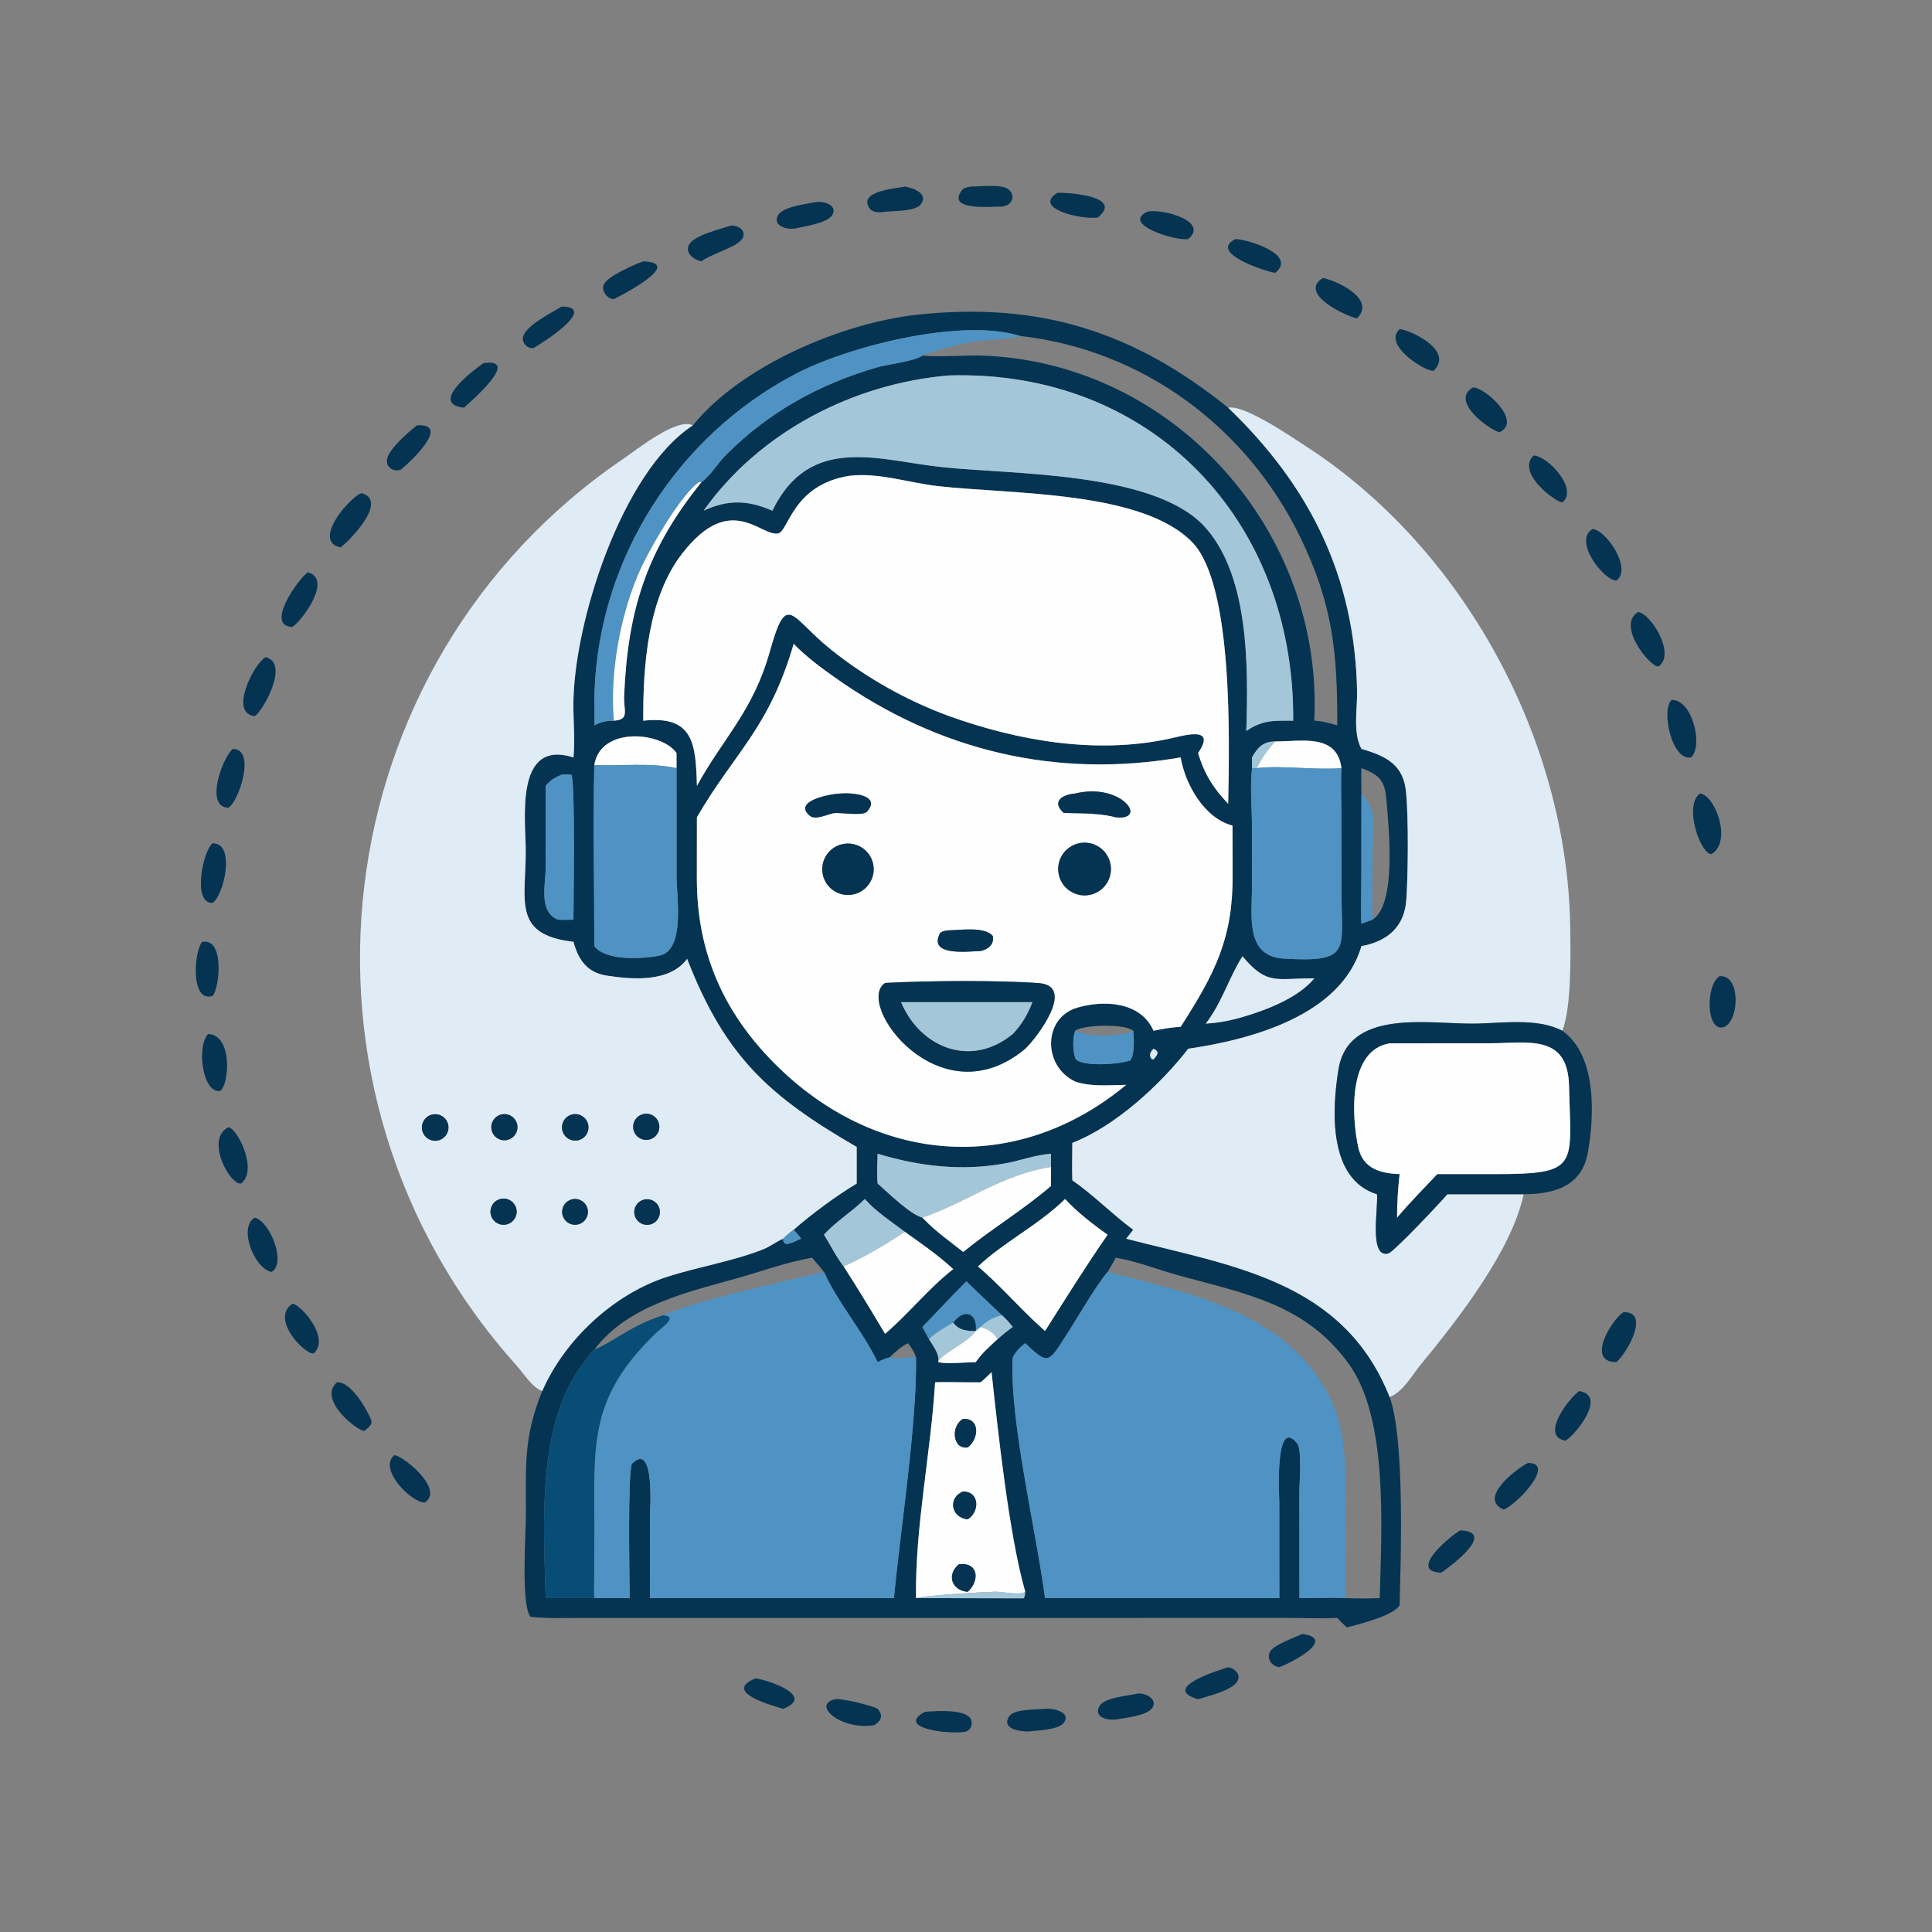 <?xml version="1.0" encoding="utf-8" ?>
<svg xmlns="http://www.w3.org/2000/svg" xmlns:xlink="http://www.w3.org/1999/xlink" width="1024" height="1024">
	<rect width="100%" height="100%" fill="#808080" stroke="none"/>
	<path fill="#053452" transform="scale(2 2)" d="M265.516 54.745C263.59 54.637 250.708 56.126 254.83 50.532C255.477 49.655 256.415 49.61 257.413 49.433C259.804 49.471 265.245 48.715 267.158 50.121C269.472 51.821 268.031 54.625 265.516 54.745Z"/>
	<path fill="#053452" transform="scale(2 2)" d="M234.561 56.11C232.66 56.459 230.577 56.39 229.933 54.182C228.849 50.465 237.7 49.953 239.808 49.433C241.887 49.786 246.309 51.274 243.926 54.26C242.534 56.004 236.808 55.89 234.561 56.11Z"/>
	<path fill="#053452" transform="scale(2 2)" d="M290.903 57.653C286.27 58.261 273.532 55.133 280.275 51.075C283.224 51.029 297.923 51.993 290.903 57.653Z"/>
	<path fill="#053452" transform="scale(2 2)" d="M210.777 60.536C208.771 60.945 204.676 59.952 206.134 57.122C207.362 54.737 213.765 54.033 216.177 53.572C218.047 53.212 222.033 54.238 220.617 56.889C219.413 59.144 213.107 59.991 210.777 60.536Z"/>
	<path fill="#053452" transform="scale(2 2)" d="M314.907 63.346C311.82 63.991 296.957 59.428 304.056 56.11C307.683 55.15 320.587 58.55 314.907 63.346Z"/>
	<path fill="#053452" transform="scale(2 2)" d="M185.852 69.267C183.916 68.845 181.42 67.068 182.6 64.852C183.947 62.322 191.091 60.668 193.738 59.777C195.335 59.711 197.535 60.751 196.984 62.723C196.273 65.266 189.166 66.902 185.852 69.267Z"/>
	<path fill="#053452" transform="scale(2 2)" d="M337.94 72.316C335.455 71.969 319.968 66.94 327.466 63.346C330.676 63.46 343.957 67.492 337.94 72.316Z"/>
	<path fill="#053452" transform="scale(2 2)" d="M162.69 79.276C160.9 79.292 159.31 77.069 160.008 75.393C160.896 73.258 168.221 70.036 170.466 69.267C181.716 69.6 164.074 78.58 162.69 79.276Z"/>
	<path fill="#053452" transform="scale(2 2)" d="M359.611 84.376C356.28 83.662 343.923 77.633 350.618 73.658C354.639 74.504 364.743 79.36 359.611 84.376Z"/>
	<path fill="#053452" transform="scale(2 2)" d="M141.385 92.242C139.717 92.465 138.161 90.822 138.647 89.145C139.495 86.224 146.283 82.786 148.886 81.23C158.784 81.395 143.258 91.23 141.385 92.242Z"/>
	<path fill="#053452" transform="scale(2 2)" d="M183.632 112.721C196.236 97.07 223.009 85.541 243.23 83.384C275.444 79.949 300.439 87.835 325.479 108.052C346.953 128.666 359.045 152.581 359.64 183.143C359.734 187.954 358.466 194.167 360.794 198.464C367.554 200.419 371.984 202.743 372.643 210.104C373.277 217.192 373.177 231.417 372.684 238.512C372.197 245.527 367.752 249.488 360.794 250.73C355.446 269.157 331.486 275.504 314.907 277.92C307.566 287.393 295.584 298.471 284.182 302.87C284.176 306.171 284.052 309.519 284.182 312.815C289.881 316.724 294.751 321.801 300.317 325.897C299.697 326.691 299.087 327.495 298.446 328.273C326.752 335.566 356.021 339.406 368.277 370.243C372.232 381.188 371.285 411.464 370.912 425.395C369.453 428.072 360.617 430.32 356.961 431.283C356.032 430.516 355.22 429.626 354.386 428.758C350.112 429.01 345.68 428.762 341.389 428.761L153.457 428.769C149.178 428.782 144.868 428.956 140.61 428.473C138.018 425.678 139.354 406.001 139.369 401.836C139.417 388.717 138.619 381.029 143.701 368.654C149.568 355.138 162.541 343.041 176.535 338.458C184.947 335.703 194.077 334.321 202.277 331.067C204.085 330.349 205.688 329.063 207.516 328.273C207.536 331.066 210.633 328.846 212.304 328.273C211.708 327.429 211.016 326.671 210.334 325.897C215.045 321.752 221.666 316.88 227.031 313.649L227.031 303.958C204.107 290.645 192.272 280.325 182.097 254.105C177.487 260.328 167.856 259.637 160.817 258.551C155.669 257.756 153.314 254.503 151.97 249.581C135.774 247.749 139.323 238.754 139.329 225.548C139.333 217.357 136.253 195.707 151.97 200.725C152.415 196.237 151.957 191.411 151.95 186.891C151.919 165.473 164.691 125.016 183.632 112.721ZM270.353 89.032C254.535 84.143 224.534 91.869 210.649 99.186C179.376 115.665 158.757 148.024 157.558 183.344C157.458 186.305 157.622 189.279 157.501 192.234C159.292 191.294 160.672 190.995 162.69 190.993L163.093 190.952C166.832 190.569 165.243 188.197 165.398 184.485C166.344 161.832 171.301 145.831 185.852 127.836C188.437 125.897 190.253 122.681 192.552 120.397C204.01 109.008 217.19 101.776 232.549 97.326C235.416 96.495 242.265 95.777 244.447 94.253C250.084 94.692 255.747 94.016 261.407 94.284C311.583 96.662 350.77 141.069 348.299 190.993C350.447 191.098 352.345 191.61 354.386 192.234C354.454 172.959 353.212 160.133 344.581 142.363C330.437 113.244 302.907 92.699 270.353 89.032ZM337.94 196.496C334.753 196.471 333.219 198.145 331.799 200.725L331.799 203.562C331.222 208.777 331.789 214.119 331.791 219.355L331.794 235.06C331.794 242.519 329.905 253.423 340.182 254.041C358.2 255.125 355.529 251.865 355.518 236.86L355.486 215.945C355.468 211.825 355.289 207.676 355.492 203.562C354.359 194.303 344.866 196.501 337.94 196.496ZM179.288 199.57C175.423 193.923 159.093 192.401 157.501 202.748C157.132 218.704 157.501 234.762 157.501 250.73C160.635 254.775 170.348 254.093 174.637 253.278C181.688 251.938 179.297 237.878 179.296 232.077L179.288 203.562L179.288 199.57ZM360.794 203.562C360.693 205.804 360.757 208.049 360.794 210.293L360.774 233.249C360.771 237.067 360.576 240.981 360.794 244.786C361.78 244.435 362.77 244.094 363.748 243.723C370.248 239.552 368.006 218.986 367.384 211.674C366.972 206.825 365.405 205.263 360.794 203.562ZM284.93 273.166C284.214 275.149 284.266 278.694 285.063 280.665C287.079 282.866 297.31 281.966 299.519 281.002C300.746 279.498 300.509 275.111 300.317 273.166C297.9 271.156 286.77 271.618 284.93 273.166ZM278.518 309.254L278.518 305.756L278.068 305.793C274.088 306.158 270.265 307.603 266.339 308.32C254.868 310.413 243.676 309.112 232.583 305.756C232.528 308.357 232.318 311.06 232.583 313.649C235.312 316.031 241.186 321.828 244.447 322.684L245.301 323.546C248.28 326.58 251.935 329.138 255.264 331.78C262.768 325.643 271.182 320.628 278.518 314.292C278.468 312.618 278.513 310.93 278.518 309.254ZM239.808 326.459C236.259 323.773 232.135 321.115 229.188 317.757C225.795 321.132 221.545 323.662 218.353 327.211C220.088 329.905 221.619 333.154 223.592 335.629C227.362 341.504 230.985 347.486 234.561 353.482C240.827 348.105 246.153 341.378 252.611 336.327C248.712 332.691 244.143 329.549 239.808 326.459ZM218.353 337.083C217.37 335.748 216.24 334.588 215.208 333.304C208.822 334.392 202.505 336.706 196.277 338.485C182.907 342.304 166.505 345.663 157.501 357.684C156.311 358.702 155.333 360.287 154.383 361.536C142.31 377.406 144 403.692 144.631 423.514L157.501 423.514L166.882 423.514C166.832 418.372 166.299 390.928 167.459 387.921C173.638 381.714 172.242 400.231 172.243 402.171L172.233 423.514L236.906 423.514C238.645 405.171 243.042 377.107 242.755 359.711C242.296 358.24 241.547 357.15 240.618 355.955C238.675 356.954 237.318 358.216 235.754 359.711C234.612 360.042 233.627 360.417 232.583 360.988C228.564 352.647 222.192 345.46 218.353 337.083ZM293.534 337.083C290.417 340.666 285.335 349.591 282.534 353.897C277.91 361.007 277.944 361.967 271.702 355.955C270.245 357.052 269.295 358.107 268.39 359.711C267.407 376.032 274.736 406.35 276.941 423.514L339.033 423.514L339.023 397.982C339.023 397.233 337.681 374.919 343.78 382.534C345.089 384.168 344.343 393.049 344.345 395.531L344.363 423.514C348.404 423.506 352.514 423.332 356.546 423.514C359.594 423.659 362.597 423.622 365.645 423.514C366.103 405.134 367.94 376.158 357.579 361.648C346.111 345.589 330.187 342.903 312.475 338.025C306.943 336.501 301.331 334.254 295.688 333.304C295.031 334.588 294.257 335.833 293.534 337.083ZM258.586 341.987L256.105 339.57L252.611 343.128L244.447 351.663L246.183 354.886C247.138 356.454 249.175 359.055 248.61 360.988C251.128 361.544 255.815 361.004 258.586 360.988C260.195 358.598 262.276 356.818 264.379 354.886C265.669 353.724 266.982 352.678 268.39 351.663C267.482 350.536 266.617 349.502 265.516 348.553L258.586 341.987ZM271.702 421.845C267.407 406.897 264.475 379.322 262.768 363.634C261.826 364.533 260.904 365.499 259.897 366.323C255.868 366.415 251.834 366.171 247.811 366.323C246.655 385.327 242.5 404.468 242.755 423.514L271.247 423.573C271.657 423.077 271.615 422.474 271.702 421.845ZM251.478 99.498C226.17 101.63 201.313 114.41 186.457 135.339C192.988 132.303 198.282 132.537 204.677 135.339C214.762 114.702 233.113 122.127 250.229 123.855C268.681 125.718 304.638 125.114 318.51 138.803C331.044 151.512 330.826 176.223 330.285 193.726C334.613 190.731 337.716 190.993 342.707 190.993C343.143 137.909 305.194 97.904 251.478 99.498ZM225.187 126.083C210.04 128.414 208.978 140.804 206.24 141.362C201.58 142.311 193.695 130.119 180.818 146.648C171.648 158.418 170.39 176.49 170.466 190.993C183.812 189.522 184.381 197.088 184.69 208.247C191.818 195.305 199.568 188.493 204.033 172.574C208.569 156.405 209.432 163.502 220.195 172.122C229.583 179.642 240.202 185.609 251.478 189.76C269.853 196.371 290.569 199.942 309.904 195.761C313.727 194.934 322.554 192.19 317.502 199.57C319.074 204.898 321.606 209.036 325.479 212.987C325.771 196.726 326.913 155.161 316.039 143.79C302.864 130.013 268.195 131.022 248.614 128.836C240.979 127.984 232.898 125.182 225.187 126.083ZM210.334 170.631C203.732 193.233 194.586 199.451 184.69 216.597L184.674 232.682C184.641 251.862 191.391 267.871 205.214 281.782C231.794 308.53 269.131 311.779 298.446 287.501C294.034 287.55 289.155 288.079 284.93 286.624C276.176 282.418 276.465 269.673 285.488 267.033C292.608 264.949 302.306 265.44 305.704 273.166C308.093 272.637 310.444 272.266 312.887 272.11C322.1 257.778 326.773 248.573 326.658 231.736L326.623 218.789C319.186 216.87 314.089 207.881 312.887 200.725C280.028 206.382 248.851 199.061 221.413 179.656C217.554 176.927 213.626 174.032 210.334 170.631ZM148.886 205.281C147.061 206.031 145.922 206.688 144.631 208.247L144.623 229.772C144.617 234.378 142.614 241.551 147.853 243.723C149.239 243.789 150.583 243.798 151.97 243.723C151.972 239.338 152.484 206.696 151.416 205.331C150.53 205.146 149.784 205.199 148.886 205.281ZM329.274 253.424C325.548 259.333 323.975 265.461 319.549 271.267C324.887 271.02 330.071 269.438 335.062 267.599C339.923 265.693 344.844 263.324 348.299 259.288C338.262 259.182 335.844 261.31 329.274 253.424ZM305.704 277.92C304.883 278.661 304.313 279.883 305.317 280.703L305.704 280.747C306.732 279.542 307.413 278.727 305.704 277.92ZM282.262 317.757C275.075 324.765 265.832 329.276 259.186 335.629C264.258 339.94 268.796 345.016 273.595 349.643L276.941 352.733C282.356 344.231 287.774 335.471 293.534 327.211C289.761 324.583 285.358 321.145 282.262 317.757Z"/>
	<path fill="#053452" transform="scale(2 2)" d="M379.942 98.246C378.128 98.749 366.227 91.444 370.912 87.228C373.391 87.333 385.514 92.739 379.942 98.246Z"/>
	<path fill="#4E93C4" transform="scale(2 2)" d="M157.501 192.234C157.622 189.279 157.458 186.305 157.558 183.344C158.757 148.024 179.376 115.665 210.649 99.186C224.534 91.869 254.535 84.143 270.353 89.032C268.573 89.907 260.646 90.093 258.089 90.5C253.153 91.285 248.888 92.904 244.109 94.104L244.066 94.23L244.447 94.253C242.265 95.777 235.416 96.495 232.549 97.326C217.19 101.776 204.01 109.008 192.552 120.397C190.253 122.681 188.437 125.897 185.852 127.836L185.38 127.698C180.478 130.756 171.567 146.424 169.153 152.148C164.217 163.853 161.633 178.414 162.69 190.993C160.672 190.995 159.292 191.294 157.501 192.234Z"/>
	<path fill="#053452" transform="scale(2 2)" d="M122.942 108.052C113.505 106.958 125.776 97.873 128.153 96.216C138.467 94.806 124.125 106.937 122.942 108.052Z"/>
	<path fill="#A3C7D8" transform="scale(2 2)" d="M186.457 135.339C201.313 114.41 226.17 101.63 251.478 99.498C305.194 97.904 343.143 137.909 342.707 190.993C337.716 190.993 334.613 190.731 330.285 193.726C330.826 176.223 331.044 151.512 318.51 138.803C304.638 125.114 268.681 125.718 250.229 123.855C233.113 122.127 214.762 114.702 204.677 135.339C198.282 132.537 192.988 132.303 186.457 135.339Z"/>
	<path fill="#053452" transform="scale(2 2)" d="M397.348 114.583C393.883 113.41 384.34 106.067 390.348 102.678C393.396 102.572 403.625 111.625 397.348 114.583Z"/>
	<path fill="#DFEBF5" transform="scale(2 2)" d="M325.479 108.052C329.747 107.14 342.408 115.883 346.295 118.405C387.77 145.315 415.242 195.75 416.115 245.251C416.249 252.832 416.473 267.108 414.031 273.166C407.242 269.589 397.53 271.27 390.166 271.281C378.118 271.299 357.308 267.392 354.705 283.45C352.975 294.121 351.965 312.492 364.925 316.487C365.263 320.306 362.753 333.535 367.924 332.164C369.368 331.781 381.915 318.44 383.551 316.487L403.779 316.487C400.673 331.286 386.54 349.467 376.579 361.55C374.169 364.473 371.927 368.744 368.277 370.243C356.021 339.406 326.752 335.566 298.446 328.273C299.087 327.495 299.697 326.691 300.317 325.897C294.751 321.801 289.881 316.724 284.182 312.815C284.052 309.519 284.176 306.171 284.182 302.87C295.584 298.471 307.566 287.393 314.907 277.92C331.486 275.504 355.446 269.157 360.794 250.73C367.752 249.488 372.197 245.527 372.684 238.512C373.177 231.417 373.277 217.192 372.643 210.104C371.984 202.743 367.554 200.419 360.794 198.464C358.466 194.167 359.734 187.954 359.64 183.143C359.045 152.581 346.953 128.666 325.479 108.052Z"/>
	<path fill="#DFEBF5" transform="scale(2 2)" d="M143.701 368.654C140.968 367.629 138.804 364.01 136.895 361.884C71.443 288.982 85.264 175.766 165.392 121.444C168.797 119.136 179.411 110.556 183.632 112.721C164.691 125.016 151.919 165.473 151.95 186.891C151.957 191.411 152.415 196.237 151.97 200.725C136.253 195.707 139.333 217.357 139.329 225.548C139.323 238.754 135.774 247.749 151.97 249.581C153.314 254.503 155.669 257.756 160.817 258.551C167.856 259.637 177.487 260.328 182.097 254.105C192.272 280.325 204.107 290.645 227.031 303.958L227.031 313.649C221.666 316.88 215.045 321.752 210.334 325.897C209.297 326.633 208.421 327.384 207.516 328.273C205.688 329.063 204.085 330.349 202.277 331.067C194.077 334.321 184.947 335.703 176.535 338.458C162.541 343.041 149.568 355.138 143.701 368.654ZM114.29 295.432C112.479 295.991 111.435 297.883 111.928 299.713C112.421 301.543 114.274 302.654 116.121 302.228C117.376 301.938 118.373 300.986 118.72 299.745C119.067 298.504 118.709 297.172 117.785 296.273C116.862 295.374 115.521 295.052 114.29 295.432ZM133.144 295.29C131.897 295.479 130.851 296.331 130.412 297.513C129.973 298.695 130.211 300.023 131.033 300.98C131.854 301.936 133.131 302.372 134.366 302.117C136.207 301.737 137.41 299.959 137.079 298.108C136.748 296.258 135.002 295.008 133.144 295.29ZM151.354 295.421C150.147 295.813 149.246 296.825 148.995 298.069C148.745 299.313 149.184 300.595 150.145 301.423C151.106 302.252 152.438 302.498 153.632 302.068C155.437 301.417 156.386 299.438 155.764 297.623C155.142 295.808 153.178 294.828 151.354 295.421ZM169.89 295.426C168.159 296.173 167.34 298.164 168.044 299.913C168.749 301.661 170.719 302.529 172.485 301.868C173.666 301.425 174.514 300.377 174.701 299.13C174.888 297.883 174.385 296.632 173.385 295.862C172.386 295.093 171.048 294.926 169.89 295.426ZM132.373 317.808C130.565 318.399 129.569 320.333 130.137 322.148C130.705 323.963 132.627 324.984 134.449 324.439C135.649 324.08 136.562 323.104 136.841 321.883C137.119 320.663 136.72 319.387 135.795 318.543C134.87 317.699 133.563 317.418 132.373 317.808ZM151.521 317.855C150.326 318.17 149.394 319.104 149.082 320.3C148.771 321.495 149.128 322.766 150.018 323.623C150.907 324.481 152.19 324.792 153.373 324.437C155.16 323.901 156.187 322.031 155.682 320.236C155.177 318.44 153.325 317.381 151.521 317.855ZM170.932 317.852C169.723 318.051 168.715 318.885 168.293 320.036C167.871 321.186 168.102 322.475 168.896 323.408C169.69 324.341 170.925 324.775 172.128 324.543C173.953 324.191 175.157 322.438 174.83 320.608C174.503 318.778 172.767 317.55 170.932 317.852Z"/>
	<path fill="#053452" transform="scale(2 2)" d="M106.171 124.497C104.252 125.108 102.282 123.868 102.561 121.788C102.931 119.038 108.296 114.435 110.516 112.721C119.768 112.177 108.508 122.668 106.171 124.497Z"/>
	<path fill="#053452" transform="scale(2 2)" d="M414.031 133.141C412.407 133.146 401.696 125.383 406.4 120.711C410.174 120.812 418.407 129.654 414.031 133.141Z"/>
	<path fill="#FEFEFE" transform="scale(2 2)" d="M170.466 190.993C170.39 176.49 171.648 158.418 180.818 146.648C193.695 130.119 201.58 142.311 206.24 141.362C208.978 140.804 210.04 128.414 225.187 126.083C232.898 125.182 240.979 127.984 248.614 128.836C268.195 131.022 302.864 130.013 316.039 143.79C326.913 155.161 325.771 196.726 325.479 212.987C321.606 209.036 319.074 204.898 317.502 199.57C322.554 192.19 313.727 194.934 309.904 195.761C290.569 199.942 269.853 196.371 251.478 189.76C240.202 185.609 229.583 179.642 220.195 172.122C209.432 163.502 208.569 156.405 204.033 172.574C199.568 188.493 191.818 195.305 184.69 208.247C184.381 197.088 183.812 189.522 170.466 190.993Z"/>
	<path fill="#FEFEFE" transform="scale(2 2)" d="M185.852 127.836C171.301 145.831 166.344 161.832 165.398 184.485C165.243 188.197 166.832 190.569 163.093 190.952L162.69 190.993C161.633 178.414 164.217 163.853 169.153 152.148C171.567 146.424 180.478 130.756 185.38 127.698L185.852 127.836Z"/>
	<path fill="#053452" transform="scale(2 2)" d="M90.212 145.073C82.699 143.418 92.4 132.04 95.752 130.684C103.374 132.618 91.896 144.031 90.212 145.073Z"/>
	<path fill="#053452" transform="scale(2 2)" d="M428.326 153.869C424.865 153.765 416.778 143.136 422.078 140.185C425.797 140.553 432.676 150.991 428.326 153.869Z"/>
	<path fill="#053452" transform="scale(2 2)" d="M77.477 166.156C70.064 165.908 79.148 153.343 81.568 151.657C88.309 153.476 79.872 164.703 77.477 166.156Z"/>
	<path fill="#053452" transform="scale(2 2)" d="M439.497 176.637C437.069 176.64 428.391 165.682 434.055 162.229C437.305 162.25 444.303 173.458 439.497 176.637Z"/>
	<path fill="#FEFEFE" transform="scale(2 2)" d="M184.69 216.597C194.586 199.451 203.732 193.233 210.334 170.631C213.626 174.032 217.554 176.927 221.413 179.656C248.851 199.061 280.028 206.382 312.887 200.725C314.089 207.881 319.186 216.87 326.623 218.789L326.658 231.736C326.773 248.573 322.1 257.778 312.887 272.11C310.444 272.266 308.093 272.637 305.704 273.166C302.306 265.44 292.608 264.949 285.488 267.033C276.465 269.673 276.176 282.418 284.93 286.624C289.155 288.079 294.034 287.55 298.446 287.501C269.131 311.779 231.794 308.53 205.214 281.782C191.391 267.871 184.641 251.862 184.674 232.682L184.69 216.597ZM222.8 210.293C220.226 210.339 209.922 212.24 214.593 216.173C216.066 217.413 219.261 215.827 220.893 215.487C222.778 215.258 228.67 216.332 229.767 215.09C233.716 210.616 225.511 210.035 222.8 210.293ZM284.93 210.293C281.766 210.546 278.52 212.264 281.807 215.361C282.641 215.673 290.571 215.12 295.688 216.597C304.49 217.516 297.15 207.263 284.93 210.293ZM286.567 223.363C284.048 223.674 281.895 225.326 280.943 227.679C279.992 230.033 280.391 232.717 281.986 234.692C283.581 236.666 286.122 237.621 288.622 237.185C292.359 236.535 294.894 233.023 294.337 229.272C293.779 225.52 290.331 222.898 286.567 223.363ZM222.676 223.858C219.112 224.979 217.116 228.76 218.198 232.336C219.281 235.911 223.04 237.948 226.627 236.904C228.982 236.219 230.787 234.321 231.354 231.934C231.92 229.548 231.161 227.041 229.366 225.37C227.57 223.699 225.015 223.122 222.676 223.858ZM251.478 246.547C250.575 246.655 249.847 246.662 249.139 247.275C245.74 253.628 256.973 252.08 259.897 252.028C261.876 251.602 263.557 250.271 263.087 248.035C260.966 245.473 254.391 246.502 251.478 246.547ZM234.561 260.494C226.305 265.914 249.049 296.897 271.702 277.92C274.981 274.772 285.152 261.27 275.312 260.542C264.448 259.738 245.521 259.894 234.561 260.494Z"/>
	<path fill="#053452" transform="scale(2 2)" d="M67.513 189.76C60.635 189.122 67.16 175.997 70.374 174.159C76.928 175.628 69.571 188.654 67.513 189.76Z"/>
	<path fill="#053452" transform="scale(2 2)" d="M448.144 200.725C442.987 201.715 440.133 187.977 443.018 185.495C448.515 185.331 451.453 197.752 448.144 200.725Z"/>
	<path fill="#FEFEFE" transform="scale(2 2)" d="M157.501 202.748C159.093 192.401 175.423 193.923 179.288 199.57L179.288 203.562C172.139 202.06 164.753 203.034 157.501 202.748Z"/>
	<path fill="#A3C7D8" transform="scale(2 2)" d="M331.799 200.725C333.219 198.145 334.753 196.471 337.94 196.496C335.997 198.657 334.317 200.916 333.082 203.562L331.799 203.562L331.799 200.725Z"/>
	<path fill="#FEFEFE" transform="scale(2 2)" d="M337.94 196.496C344.866 196.501 354.359 194.303 355.492 203.562C348.504 204.153 339.849 202.776 333.082 203.562C334.317 200.916 335.997 198.657 337.94 196.496Z"/>
	<path fill="#053452" transform="scale(2 2)" d="M60.501 214.063C54.12 213.847 59.029 200.578 61.711 198.464C67.96 198.5 63.271 212.504 60.501 214.063Z"/>
	<path fill="#4E93C4" transform="scale(2 2)" d="M157.501 202.748C164.753 203.034 172.139 202.06 179.288 203.562L179.296 232.077C179.297 237.878 181.688 251.938 174.637 253.278C170.348 254.093 160.635 254.775 157.501 250.73C157.501 234.762 157.132 218.704 157.501 202.748Z"/>
	<path fill="#4E93C4" transform="scale(2 2)" d="M331.799 203.562L333.082 203.562C339.849 202.776 348.504 204.153 355.492 203.562C355.289 207.676 355.468 211.825 355.486 215.945L355.518 236.86C355.529 251.865 358.2 255.125 340.182 254.041C329.905 253.423 331.794 242.519 331.794 235.06L331.791 219.355C331.789 214.119 331.222 208.777 331.799 203.562Z"/>
	<path fill="#4E93C4" transform="scale(2 2)" d="M144.631 208.247C145.922 206.688 147.061 206.031 148.886 205.281C149.784 205.199 150.53 205.146 151.416 205.331C152.484 206.696 151.972 239.338 151.97 243.723C150.583 243.798 149.239 243.789 147.853 243.723C142.614 241.551 144.617 234.378 144.623 229.772L144.631 208.247Z"/>
	<path fill="#053452" transform="scale(2 2)" d="M220.893 215.487C219.261 215.827 216.066 217.413 214.593 216.173C209.922 212.24 220.226 210.339 222.8 210.293C225.511 210.035 233.716 210.616 229.767 215.09C228.67 216.332 222.778 215.258 220.893 215.487Z"/>
	<path fill="#053452" transform="scale(2 2)" d="M295.688 216.597C290.571 215.12 282.641 215.673 281.807 215.361C278.52 212.264 281.766 210.546 284.93 210.293C297.15 207.263 304.49 217.516 295.688 216.597Z"/>
	<path fill="#053452" transform="scale(2 2)" d="M453.602 226.311C450.96 226.825 446.015 213.875 450.449 210.293C454.399 210.471 459.17 222.943 453.602 226.311Z"/>
	<path fill="#4E93C4" transform="scale(2 2)" d="M360.794 210.293C364.945 214.653 363.782 217.525 363.778 223.267C363.773 230.076 363.608 236.918 363.748 243.723C362.77 244.094 361.78 244.435 360.794 244.786C360.576 240.981 360.771 237.067 360.774 233.249L360.794 210.293Z"/>
	<path fill="#053452" transform="scale(2 2)" d="M288.622 237.185C286.122 237.621 283.581 236.666 281.986 234.692C280.391 232.717 279.992 230.033 280.943 227.679C281.895 225.326 284.048 223.674 286.567 223.363C290.331 222.898 293.779 225.52 294.337 229.272C294.894 233.023 292.359 236.535 288.622 237.185Z"/>
	<path fill="#053452" transform="scale(2 2)" d="M56.342 239.239C50.984 239.664 53.635 225.663 56.342 223.485C62.606 223.38 59.252 237.534 56.342 239.239Z"/>
	<path fill="#053452" transform="scale(2 2)" d="M226.627 236.904C223.04 237.948 219.281 235.911 218.198 232.336C217.116 228.76 219.112 224.979 222.676 223.858C225.015 223.122 227.57 223.699 229.366 225.37C231.161 227.041 231.92 229.548 231.354 231.934C230.787 234.321 228.982 236.219 226.627 236.904Z"/>
	<path fill="#053452" transform="scale(2 2)" d="M259.897 252.028C256.973 252.08 245.74 253.628 249.139 247.275C249.847 246.662 250.575 246.655 251.478 246.547C254.391 246.502 260.966 245.473 263.087 248.035C263.557 250.271 261.876 251.602 259.897 252.028Z"/>
	<path fill="#053452" transform="scale(2 2)" d="M56.342 263.933C50.417 265.849 51.366 252.041 53.616 249.581L53.961 249.548C59.621 249.057 58.085 262.148 56.342 263.933Z"/>
	<path fill="#DFEBF5" transform="scale(2 2)" d="M319.549 271.267C323.975 265.461 325.548 259.333 329.274 253.424C335.844 261.31 338.262 259.182 348.299 259.288C344.844 263.324 339.923 265.693 335.062 267.599C330.071 269.438 324.887 271.02 319.549 271.267Z"/>
	<path fill="#053452" transform="scale(2 2)" d="M457.076 272.11C452.062 274.064 451.922 260.967 455.697 258.723C461.146 258.082 461.112 269.976 457.076 272.11Z"/>
	<path fill="#053452" transform="scale(2 2)" d="M271.702 277.92C249.049 296.897 226.305 265.914 234.561 260.494C245.521 259.894 264.448 259.738 275.312 260.542C285.152 261.27 274.981 274.772 271.702 277.92ZM238.793 265.59C243.979 277.806 257.42 283.06 268.39 274.011C270.802 271.505 272.348 268.836 273.595 265.59L238.793 265.59Z"/>
	<path fill="#A3C7D8" transform="scale(2 2)" d="M268.39 274.011C257.42 283.06 243.979 277.806 238.793 265.59L273.595 265.59C272.348 268.836 270.802 271.505 268.39 274.011Z"/>
	<path fill="#053452" transform="scale(2 2)" d="M364.925 316.487C351.965 312.492 352.975 294.121 354.705 283.45C357.308 267.392 378.118 271.299 390.166 271.281C397.53 271.27 407.242 269.589 414.031 273.166C423.216 279.618 422.553 295.761 420.78 305.525C419.131 314.606 411.552 316.445 403.779 316.487L383.551 316.487C381.915 318.44 369.368 331.781 367.924 332.164C362.753 333.535 365.263 320.306 364.925 316.487ZM368.277 276.494C357.123 278.349 358.216 295.95 359.934 303.991C361.15 309.686 365.779 310.981 370.912 311.146C370.48 314.997 370.225 318.805 370.233 322.684C373.61 318.69 377.304 314.945 380.897 311.146L395.879 311.146C418.758 311.194 416.299 309.112 415.813 287.795C415.496 273.884 404.918 276.473 394.88 276.475L368.277 276.494Z"/>
	<path fill="#4E93C4" transform="scale(2 2)" d="M300.317 273.166C300.509 275.111 300.746 279.498 299.519 281.002C297.31 281.966 287.079 282.866 285.063 280.665C284.266 278.694 284.214 275.149 284.93 273.166C288.174 274.858 297.004 274.872 300.317 273.166Z"/>
	<path fill="#053452" transform="scale(2 2)" d="M58.344 289.106C53.614 289.837 52.065 277.177 55.165 274.011C61.825 274.345 60.709 287.613 58.344 289.106Z"/>
	<path fill="#FEFEFE" transform="scale(2 2)" d="M370.912 311.146C365.779 310.981 361.15 309.686 359.934 303.991C358.216 295.95 357.123 278.349 368.277 276.494L394.88 276.475C404.918 276.473 415.496 273.884 415.813 287.795C416.299 309.112 418.758 311.194 395.879 311.146L380.897 311.146C377.304 314.945 373.61 318.69 370.233 322.684C370.225 318.805 370.48 314.997 370.912 311.146Z"/>
	<path fill="#DFEBF5" transform="scale(2 2)" d="M305.704 280.747L305.317 280.703C304.313 279.883 304.883 278.661 305.704 277.92C307.413 278.727 306.732 279.542 305.704 280.747Z"/>
	<path fill="#053452" transform="scale(2 2)" d="M116.121 302.228C114.274 302.654 112.421 301.543 111.928 299.713C111.435 297.883 112.479 295.991 114.29 295.432C115.521 295.052 116.862 295.374 117.785 296.273C118.709 297.172 119.067 298.504 118.72 299.745C118.373 300.986 117.376 301.938 116.121 302.228Z"/>
	<path fill="#053452" transform="scale(2 2)" d="M134.366 302.117C133.131 302.372 131.854 301.936 131.033 300.98C130.211 300.023 129.973 298.695 130.412 297.513C130.851 296.331 131.897 295.479 133.144 295.29C135.002 295.008 136.748 296.258 137.079 298.108C137.41 299.959 136.207 301.737 134.366 302.117Z"/>
	<path fill="#053452" transform="scale(2 2)" d="M153.632 302.068C152.438 302.498 151.106 302.252 150.145 301.423C149.184 300.595 148.745 299.313 148.995 298.069C149.246 296.825 150.147 295.813 151.354 295.421C153.178 294.828 155.142 295.808 155.764 297.623C156.386 299.438 155.437 301.417 153.632 302.068Z"/>
	<path fill="#053452" transform="scale(2 2)" d="M172.485 301.868C170.719 302.529 168.749 301.661 168.044 299.913C167.34 298.164 168.159 296.173 169.89 295.426C171.048 294.926 172.386 295.093 173.385 295.862C174.385 296.632 174.888 297.883 174.701 299.13C174.514 300.377 173.666 301.425 172.485 301.868Z"/>
	<path fill="#053452" transform="scale(2 2)" d="M63.9 313.649C60.828 314.061 54.313 301.783 60.501 298.754C62.791 298.782 68.516 310.08 63.9 313.649Z"/>
	<path fill="#A3C7D8" transform="scale(2 2)" d="M278.518 309.254C265.069 311.472 256.585 318.483 244.447 322.684C241.186 321.828 235.312 316.031 232.583 313.649C232.318 311.06 232.528 308.357 232.583 305.756C243.676 309.112 254.868 310.413 266.339 308.32C270.265 307.603 274.088 306.158 278.068 305.793L278.518 305.756L278.518 309.254Z"/>
	<path fill="#FEFEFE" transform="scale(2 2)" d="M244.447 322.684C256.585 318.483 265.069 311.472 278.518 309.254C278.513 310.93 278.468 312.618 278.518 314.292C271.182 320.628 262.768 325.643 255.264 331.78C251.935 329.138 248.28 326.58 245.301 323.546L244.447 322.684Z"/>
	<path fill="#053452" transform="scale(2 2)" d="M134.449 324.439C132.627 324.984 130.705 323.963 130.137 322.148C129.569 320.333 130.565 318.399 132.373 317.808C133.563 317.418 134.87 317.699 135.795 318.543C136.72 319.387 137.119 320.663 136.841 321.883C136.562 323.104 135.649 324.08 134.449 324.439Z"/>
	<path fill="#053452" transform="scale(2 2)" d="M153.373 324.437C152.19 324.792 150.907 324.481 150.018 323.623C149.128 322.766 148.771 321.495 149.082 320.3C149.394 319.104 150.326 318.17 151.521 317.855C153.325 317.381 155.177 318.44 155.682 320.236C156.187 322.031 155.16 323.901 153.373 324.437Z"/>
	<path fill="#053452" transform="scale(2 2)" d="M172.128 324.543C170.925 324.775 169.69 324.341 168.896 323.408C168.102 322.475 167.871 321.186 168.293 320.036C168.715 318.885 169.723 318.051 170.932 317.852C172.767 317.55 174.503 318.778 174.83 320.608C175.157 322.438 173.953 324.191 172.128 324.543Z"/>
	<path fill="#A3C7D8" transform="scale(2 2)" d="M239.808 326.459C234.558 329.886 229.315 333.045 223.592 335.629C221.619 333.154 220.088 329.905 218.353 327.211C221.545 323.662 225.795 321.132 229.188 317.757C232.135 321.115 236.259 323.773 239.808 326.459Z"/>
	<path fill="#FEFEFE" transform="scale(2 2)" d="M259.186 335.629C265.832 329.276 275.075 324.765 282.262 317.757C285.358 321.145 289.761 324.583 293.534 327.211C287.774 335.471 282.356 344.231 276.941 352.733L273.595 349.643C268.796 345.016 264.258 339.94 259.186 335.629Z"/>
	<path fill="#053452" transform="scale(2 2)" d="M71.99 337.083C67.445 336.287 63.022 325.307 67.513 322.684C71.638 323.738 75.922 334.775 71.99 337.083Z"/>
	<path fill="#4E93C4" transform="scale(2 2)" d="M207.516 328.273C208.421 327.384 209.297 326.633 210.334 325.897C211.016 326.671 211.708 327.429 212.304 328.273C210.633 328.846 207.536 331.066 207.516 328.273Z"/>
	<path fill="#FEFEFE" transform="scale(2 2)" d="M223.592 335.629C229.315 333.045 234.558 329.886 239.808 326.459C244.143 329.549 248.712 332.691 252.611 336.327C246.153 341.378 240.827 348.105 234.561 353.482C230.985 347.486 227.362 341.504 223.592 335.629Z"/>
	<path fill="#4E93C4" transform="scale(2 2)" d="M175.69 348.553C185.572 344.328 207.616 339.674 218.353 337.083C222.192 345.46 228.564 352.647 232.583 360.988C233.627 360.417 234.612 360.042 235.754 359.711C237.763 360.23 240.58 359.611 242.755 359.711C243.042 377.107 238.645 405.171 236.906 423.514L172.233 423.514L172.243 402.171C172.242 400.231 173.638 381.714 167.459 387.921C166.299 390.928 166.832 418.372 166.882 423.514L157.501 423.514C157.302 421.497 157.463 419.335 157.473 417.304L157.508 404.743C157.514 382.867 155.927 370.399 173.996 353.124C175.376 351.805 179.922 348.846 175.69 348.553Z"/>
	<path fill="#4E93C4" transform="scale(2 2)" d="M271.702 355.955C277.944 361.967 277.91 361.007 282.534 353.897C285.335 349.591 290.417 340.666 293.534 337.083C314.846 342.713 339.012 347.235 351.108 367.883C356.967 377.885 356.565 388.227 356.557 399.426L356.546 423.514C352.514 423.332 348.404 423.506 344.363 423.514L344.345 395.531C344.343 393.049 345.089 384.168 343.78 382.534C337.681 374.919 339.023 397.233 339.023 397.982L339.033 423.514L276.941 423.514C274.736 406.35 267.407 376.032 268.39 359.711C269.295 358.107 270.245 357.052 271.702 355.955Z"/>
	<path fill="#4E93C4" transform="scale(2 2)" d="M256.105 339.57L258.586 341.987L265.516 348.553C263.416 348.962 261.381 350.102 259.897 351.663L258.586 352.733C259.061 348.056 255.638 346.555 252.611 350.528C250.328 351.853 248.092 353.027 246.183 354.886L244.447 351.663L252.611 343.128L256.105 339.57Z"/>
	<path fill="#053452" transform="scale(2 2)" d="M83.122 358.681C80.821 359.028 71.513 349.53 77.477 345.512C79.289 345.382 87.78 354.437 83.122 358.681Z"/>
	<path fill="#053452" transform="scale(2 2)" d="M428.326 360.988C420.213 360.953 427.116 349.665 430.256 347.745C437.589 347.549 430.89 359.03 428.326 360.988Z"/>
	<path fill="#053452" transform="scale(2 2)" d="M252.611 350.528C255.638 346.555 259.061 348.056 258.586 352.733L258.586 352.733C256.181 352.752 254.19 352.583 252.611 350.528Z"/>
	<path fill="#074D76" transform="scale(2 2)" d="M157.501 357.684C163.982 354.796 166.627 351.593 175.69 348.553C179.922 348.846 175.376 351.805 173.996 353.124C155.927 370.399 157.514 382.867 157.508 404.743L157.473 417.304C157.463 419.335 157.302 421.497 157.501 423.514L144.631 423.514C144 403.692 142.31 377.406 154.383 361.536C155.333 360.287 156.311 358.702 157.501 357.684Z"/>
	<path fill="#A3C7D8" transform="scale(2 2)" d="M259.897 351.663C261.381 350.102 263.416 348.962 265.516 348.553C266.617 349.502 267.482 350.536 268.39 351.663C266.982 352.678 265.669 353.724 264.379 354.886C263.251 353.021 261.881 352.352 259.897 351.663Z"/>
	<path fill="#A3C7D8" transform="scale(2 2)" d="M246.183 354.886C248.092 353.027 250.328 351.853 252.611 350.528C254.19 352.583 256.181 352.752 258.586 352.733C256.439 355.917 249.391 358.713 248.61 360.988C249.175 359.055 247.138 356.454 246.183 354.886Z"/>
	<path fill="#FEFEFE" transform="scale(2 2)" d="M258.586 352.733L259.897 351.663C261.881 352.352 263.251 353.021 264.379 354.886C262.276 356.818 260.195 358.598 258.586 360.988C255.815 361.004 251.128 361.544 248.61 360.988C249.391 358.713 256.439 355.917 258.586 352.733L258.586 352.733Z"/>
	<path fill="#FEFEFE" transform="scale(2 2)" d="M262.768 363.634C264.475 379.322 267.407 406.897 271.702 421.845C270.298 422.872 265.599 421.775 263.684 421.825C259.893 421.923 245.465 422.809 242.755 423.514C242.5 404.468 246.655 385.327 247.811 366.323C251.834 366.171 255.868 366.415 259.897 366.323C260.904 365.499 261.826 364.533 262.768 363.634ZM255.264 376.004C251.876 377.818 252.378 384.226 256.467 383.575C259.425 381.386 259.824 375.83 255.264 376.004ZM255.264 395.247C251.166 396.82 251.902 402.168 256.467 402.639C259.571 400.705 259.747 395.387 255.264 395.247ZM254.129 414.533C250.682 417.382 252.321 421.565 256.467 421.845C259.617 419.004 259.463 413.945 254.129 414.533Z"/>
	<path fill="#053452" transform="scale(2 2)" d="M96.574 379.194C94.864 379.365 84.017 370.892 89.302 366.323C93.621 366.049 98.523 376.007 98.476 376.806C98.414 377.838 97.295 378.574 96.574 379.194Z"/>
	<path fill="#053452" transform="scale(2 2)" d="M414.887 381.806C407.947 380.643 415.858 370.444 418.511 368.654C425.845 369.794 417.865 379.863 414.887 381.806Z"/>
	<path fill="#053452" transform="scale(2 2)" d="M256.467 383.575C252.378 384.226 251.876 377.818 255.264 376.004C259.824 375.83 259.425 381.386 256.467 383.575Z"/>
	<path fill="#053452" transform="scale(2 2)" d="M112.521 398.201C108.964 398.121 100.128 389.353 104.478 385.631C106.722 385.667 118.022 394.811 112.521 398.201Z"/>
	<path fill="#053452" transform="scale(2 2)" d="M398.458 400.039C391.62 397.103 401.695 389.371 404.874 387.711C412.594 387.539 401.784 398.98 398.458 400.039Z"/>
	<path fill="#053452" transform="scale(2 2)" d="M256.467 402.639C251.902 402.168 251.166 396.82 255.264 395.247C259.747 395.387 259.571 400.705 256.467 402.639Z"/>
	<path fill="#053452" transform="scale(2 2)" d="M381.924 416.784C372.901 416.45 384.487 406.96 386.987 405.556C396.803 405.936 384.272 415.22 381.924 416.784Z"/>
	<path fill="#053452" transform="scale(2 2)" d="M256.467 421.845C252.321 421.565 250.682 417.382 254.129 414.533C259.463 413.945 259.617 419.004 256.467 421.845Z"/>
	<path fill="#A3C7D8" transform="scale(2 2)" d="M271.702 421.845C271.615 422.474 271.657 423.077 271.247 423.573L242.755 423.514C245.465 422.809 259.893 421.923 263.684 421.825C265.599 421.775 270.298 422.872 271.702 421.845Z"/>
	<path fill="#053452" transform="scale(2 2)" d="M339.033 441.813C337.142 441.568 335.688 439.86 336.463 437.902C337.21 436.015 343.127 433.969 345.138 433.009C354.427 434.31 342.179 440.702 339.033 441.813Z"/>
	<path fill="#053452" transform="scale(2 2)" d="M317.502 450.311C307.147 447.315 323.733 442.411 325.479 441.813C327.084 442.08 328.844 443.589 328.014 445.369C326.813 447.944 320.145 449.481 317.502 450.311Z"/>
	<path fill="#053452" transform="scale(2 2)" d="M207.516 452.855C205.569 452.211 191.021 448.522 200.241 444.771C204.263 445.419 216.076 449.607 207.516 452.855Z"/>
	<path fill="#053452" transform="scale(2 2)" d="M295.688 455.691C293.357 455.927 289.703 455.033 291.391 452.107C292.711 449.818 299.163 449.392 301.675 448.785C303.558 448.683 306.801 450.233 305.425 452.529C304.125 454.699 298.021 455.259 295.688 455.691Z"/>
	<path fill="#053452" transform="scale(2 2)" d="M231.743 457.169C222.873 458.66 214.941 451.737 221.33 450.311C222.893 449.963 231.133 451.987 232.583 452.855C234.07 454.646 233.654 455.882 231.743 457.169Z"/>
	<path fill="#053452" transform="scale(2 2)" d="M272.449 458.873C270.393 458.866 265.173 458.259 267.485 454.788C268.772 452.857 274.777 453.084 276.941 452.855C278.791 452.596 283.992 453.654 281.963 456.491C280.494 458.544 274.778 458.545 272.449 458.873Z"/>
	<path fill="#053452" transform="scale(2 2)" d="M256.105 458.873C251.475 459.815 237.12 457.912 245.133 453.632C248.219 453.432 258.588 452.556 257.428 457.259C257.226 458.078 256.8 458.457 256.105 458.873Z"/>
</svg>
